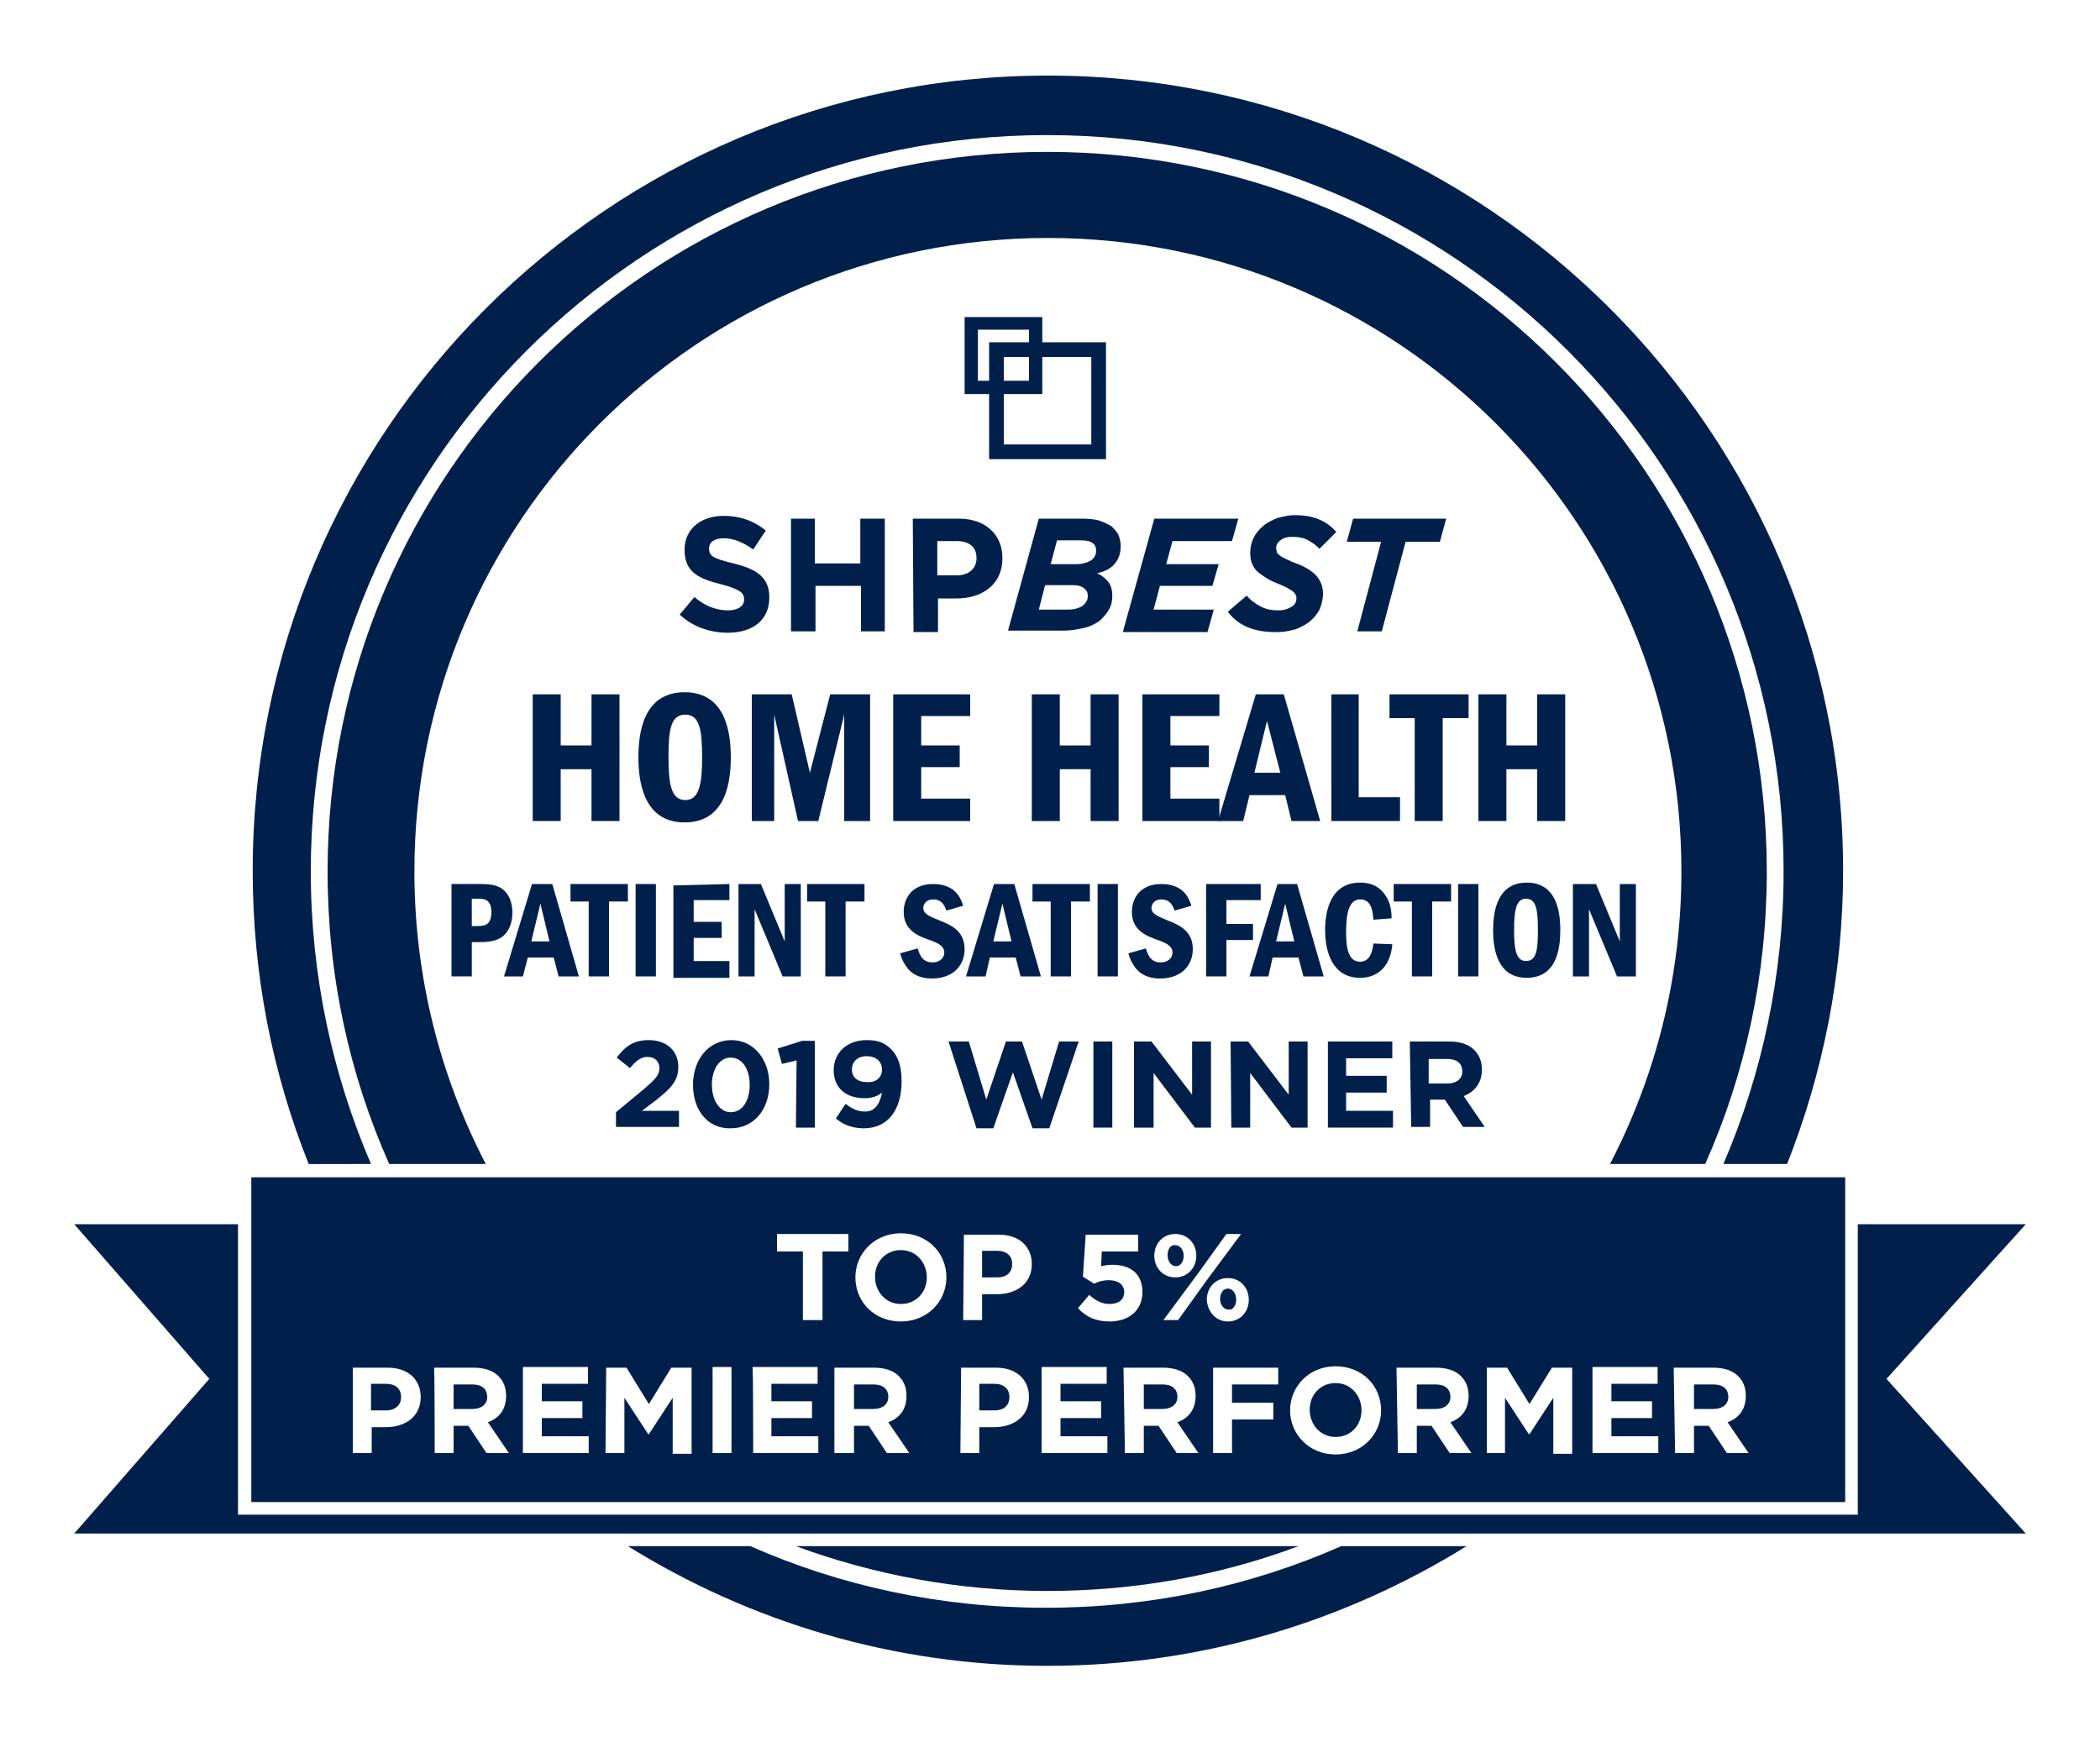 <?xml version="1.0" encoding="utf-8"?>
<!-- Generator: Adobe Illustrator 24.2.1, SVG Export Plug-In . SVG Version: 6.00 Build 0)  -->
<svg version="1.1" id="Layer_1" xmlns="http://www.w3.org/2000/svg" xmlns:xlink="http://www.w3.org/1999/xlink" x="0px" y="0px"
	 viewBox="0 0 300 248.9" style="enable-background:new 0 0 300 248.9;" xml:space="preserve">
<style type="text/css">
	.st0{fill:#00204B;}
</style>
<g>
	<g>
		<path class="st0" d="M255.3,166.3c5.1-12.9,8-27.1,8-41.9c0-62.7-50.9-113.6-113.6-113.6S36.1,61.7,36.1,124.4
			c0,14.8,2.8,28.9,8,41.9H53c-5.5-12.8-8.6-26.9-8.6-41.8c0-58.1,47.1-105.2,105.2-105.2s105.2,47.1,105.2,105.2
			c0,14.8-3.1,29-8.6,41.8H255.3z M89.7,220.9c17.4,10.8,37.9,17.1,59.9,17.1s42.5-6.3,59.9-17.1h-17.9c-12.9,5.7-27.2,8.8-42.2,8.8
			s-29.3-3.1-42.2-8.8H89.7z"/>
		<path class="st0" d="M230,166.3c6.5-12.5,10.2-26.7,10.2-41.8c0-50-40.5-90.5-90.5-90.5s-90.5,40.5-90.5,90.5
			c0,15.1,3.7,29.3,10.2,41.8H55.6c-5.7-12.8-8.8-26.9-8.8-41.8c0-56.8,46-102.8,102.8-102.8s102.8,46,102.8,102.8
			c0,14.9-3.1,29-8.8,41.8H230z M185.5,220.9c-11.2,4.2-23.3,6.4-35.9,6.4c-12.6,0-24.8-2.3-35.9-6.4H185.5z"/>
	</g>
	<polygon class="st0" points="289.4,219.1 10.6,219.1 29.9,197 10.6,174.9 34,174.9 34,216.4 265.4,216.4 265.4,174.9 289.4,174.9 
		269.5,197 	"/>
	<g>
		<path class="st0" d="M97.1,87.8l2.1-2.5c1.4,1.2,3,1.9,4.8,1.9c1.4,0,2.3-0.6,2.3-1.5v-0.1c0-0.9-0.6-1.4-3.2-2.1
			c-3.2-0.8-5.3-1.7-5.3-4.9v-0.1c0-2.9,2.3-4.8,5.6-4.8c2.3,0,4.3,0.7,6,2.1l-1.8,2.7c-1.4-1-2.8-1.6-4.2-1.6
			c-1.4,0-2.1,0.6-2.1,1.4v0.1c0,1.1,0.7,1.4,3.5,2.1c3.3,0.8,5.1,2,5.1,4.8v0.1c0,3.2-2.4,5-5.9,5C101.5,90.4,99,89.6,97.1,87.8z"
			/>
		<path class="st0" d="M112.9,74.1h3.5v6.4h6.5v-6.4h3.5v16.1H123v-6.5h-6.5v6.5h-3.5V74.1z"/>
		<path class="st0" d="M130.4,74.1h6.6c3.8,0,6.2,2.3,6.2,5.6v0.1c0,3.7-2.9,5.7-6.5,5.7h-2.7v4.8h-3.5L130.4,74.1L130.4,74.1z
			 M136.7,82.2c1.8,0,2.8-1.1,2.8-2.4v-0.1c0-1.6-1.1-2.4-2.9-2.4h-2.7v4.9L136.7,82.2L136.7,82.2z"/>
		<path class="st0" d="M148.4,74.1h6.3c0.9,0,1.8,0.1,2.4,0.3s1.2,0.5,1.7,0.8c0.4,0.4,0.8,0.8,1,1.3c0.2,0.5,0.3,1,0.3,1.5
			c0,1.1-0.3,1.9-0.9,2.6c-0.6,0.7-1.5,1.1-2.5,1.3c0.7,0.3,1.2,0.7,1.6,1.2s0.6,1.2,0.6,2c0,0.7-0.1,1.4-0.5,2
			c-0.3,0.6-0.8,1.1-1.3,1.6c-0.6,0.4-1.3,0.8-2.2,1c-0.9,0.2-1.9,0.4-3,0.4h-7.9L148.4,74.1z M152.5,87.1c0.9,0,1.6-0.2,2.1-0.5
			c0.5-0.4,0.8-0.8,0.8-1.5c0-0.5-0.2-0.8-0.6-1.1c-0.4-0.3-0.9-0.4-1.6-0.4h-3.9l-0.9,3.5L152.5,87.1L152.5,87.1z M153.7,80.6
			c0.9,0,1.6-0.2,2.1-0.5s0.8-0.8,0.8-1.5c0-0.4-0.2-0.8-0.5-1c-0.4-0.3-0.9-0.4-1.7-0.4H151l-0.9,3.4
			C150.1,80.6,153.7,80.6,153.7,80.6z"/>
		<path class="st0" d="M164.9,74.1h12l-0.9,3.2h-8.5l-0.9,3.3h7.5l-0.9,3.1h-7.5l-0.9,3.4h8.6l-0.9,3.2h-12.1L164.9,74.1z"/>
		<path class="st0" d="M175.4,87.4l2.7-2.3c0.6,0.7,1.3,1.2,2.1,1.6s1.5,0.5,2.5,0.5c0.7,0,1.3-0.2,1.8-0.5s0.7-0.7,0.7-1.2
			c0-0.2,0-0.4-0.1-0.5c-0.1-0.2-0.2-0.3-0.4-0.5s-0.5-0.3-0.8-0.5c-0.4-0.2-0.8-0.4-1.3-0.6c-0.5-0.2-1-0.4-1.5-0.7
			c-0.5-0.3-0.9-0.6-1.3-0.9c-0.4-0.3-0.7-0.7-0.9-1.2c-0.2-0.4-0.3-1-0.3-1.6c0-0.8,0.2-1.6,0.5-2.2s0.8-1.2,1.4-1.7s1.3-0.8,2-1.1
			c0.8-0.2,1.6-0.4,2.4-0.4c1.4,0,2.6,0.2,3.5,0.6c1,0.4,1.8,1,2.5,1.8l-2.4,2.4c-0.6-0.6-1.2-1-1.8-1.3s-1.3-0.4-2.1-0.4
			c-0.8,0-1.3,0.2-1.7,0.5c-0.4,0.3-0.6,0.7-0.6,1.1c0,0.2,0.1,0.4,0.1,0.6c0.1,0.2,0.2,0.3,0.5,0.5c0.2,0.2,0.5,0.3,0.9,0.5
			c0.4,0.2,0.8,0.4,1.4,0.6c0.6,0.2,1.1,0.5,1.5,0.7c0.5,0.3,0.9,0.6,1.2,0.9c0.3,0.3,0.6,0.7,0.8,1.2c0.2,0.4,0.3,1,0.3,1.5
			c0,0.8-0.2,1.6-0.5,2.3c-0.4,0.7-0.8,1.2-1.4,1.7c-0.6,0.5-1.3,0.8-2,1.1c-0.8,0.2-1.6,0.4-2.4,0.4
			C179.2,90.4,176.9,89.4,175.4,87.4z"/>
		<path class="st0" d="M197.3,77.4h-4.9l0.9-3.3h13.3l-0.9,3.3h-4.9l-3.4,12.8h-3.5L197.3,77.4z"/>
	</g>
	<g>
		<g>
			<path class="st0" d="M88,158.9l4.1-3.4c1.5-1.3,2.1-1.9,2.1-2.9c0-1-0.7-1.6-1.7-1.6c-0.9,0-1.6,0.5-2.5,1.6l-1.9-1.5
				c1.2-1.6,2.4-2.5,4.6-2.5c2.5,0,4.2,1.5,4.2,3.8v0c0,2.1-1.1,3.1-3.2,4.8l-2,1.5H97v2.3H88V158.9z"/>
			<path class="st0" d="M99,155L99,155c0-3.6,2.2-6.4,5.5-6.4c3.2,0,5.4,2.8,5.4,6.3v0c0,3.6-2.2,6.3-5.5,6.3
				C101.1,161.3,99,158.6,99,155z M107.1,155L107.1,155c0-2.3-1.1-3.9-2.7-3.9s-2.7,1.6-2.7,3.9v0c0,2.2,1.1,3.9,2.7,3.9
				C106.1,158.9,107.1,157.2,107.1,155z"/>
			<path class="st0" d="M113.8,151.5l-2.1,0.5l-0.6-2.2l3.5-1.1h1.8v12.4h-2.7L113.8,151.5L113.8,151.5z"/>
			<path class="st0" d="M126,156.1c-0.6,0.5-1.4,0.8-2.5,0.8c-2.7,0-4.4-1.5-4.4-4v0c0-2.5,1.9-4.3,4.7-4.3c1.7,0,2.6,0.4,3.5,1.3
				c0.9,0.9,1.5,2.2,1.5,4.6v0c0,4-1.9,6.7-5.4,6.7c-1.8,0-3-0.6-4-1.4l1.4-2.1c0.9,0.7,1.7,1.1,2.7,1.1
				C125.3,158.9,125.8,157.1,126,156.1z M126,152.8L126,152.8c0-1.1-0.8-1.9-2.2-1.9c-1.3,0-2.1,0.8-2.1,1.9v0
				c0,1.1,0.8,1.8,2.1,1.8C125.2,154.7,126,153.9,126,152.8z"/>
			<path class="st0" d="M135.5,148.8h2.9l2.5,8.3l2.8-8.3h2.3l2.8,8.3l2.5-8.3h2.8l-4.2,12.4h-2.4l-2.8-8l-2.8,8h-2.4L135.5,148.8z"
				/>
			<path class="st0" d="M156.2,148.8h2.7v12.3h-2.7V148.8z"/>
			<path class="st0" d="M162,148.8h2.5l5.8,7.6v-7.6h2.7v12.3h-2.3l-5.9-7.8v7.8H162L162,148.8L162,148.8z"/>
			<path class="st0" d="M175.8,148.8h2.5l5.8,7.6v-7.6h2.7v12.3h-2.3l-5.9-7.8v7.8h-2.7L175.8,148.8L175.8,148.8z"/>
			<path class="st0" d="M189.6,148.8h9.3v2.4h-6.6v2.5h5.8v2.4h-5.8v2.6h6.7v2.4h-9.3V148.8z"/>
			<path class="st0" d="M201.4,148.8h5.6c1.6,0,2.8,0.4,3.6,1.2c0.7,0.7,1.1,1.6,1.1,2.8v0c0,2-1.1,3.2-2.6,3.8l3,4.4h-3.1l-2.6-3.9
				h-2.1v3.9h-2.7L201.4,148.8L201.4,148.8z M206.8,154.8c1.3,0,2.1-0.7,2.1-1.7v0c0-1.2-0.8-1.8-2.1-1.8h-2.7v3.5L206.8,154.8
				L206.8,154.8z"/>
		</g>
	</g>
	<g>
		<path class="st0" d="M88.5,117.3h-4v-7.4h-4.4v7.4h-4V99.2h4v7.3h4.4v-7.3h4V117.3z"/>
		<path class="st0" d="M104.4,108.2c0,3.3-0.6,9.3-6.6,9.3c-5.8,0-6.6-5.7-6.6-9.3c0-3.5,0.7-9.3,6.6-9.3
			C103.6,98.9,104.4,104.5,104.4,108.2z M95.5,108.2c0,3.9,0.4,6.1,2.4,6.1c2,0,2.4-2.3,2.4-6.1c0-3.8-0.3-6.1-2.4-6.1
			C95.8,102.1,95.5,104.3,95.5,108.2z"/>
		<path class="st0" d="M113.1,99.2l2.6,11.2l2.9-11.2h5.7v18.1h-3.7v-15.2l-3.7,15.2h-2.9l-3.4-15.2v15.2h-3.2V99.2H113.1z"/>
		<path class="st0" d="M138.6,99.2v3.1h-7v4.2h5.5v3.1h-5.5v4.5h7v3.2h-11V99.2H138.6z"/>
		<path class="st0" d="M159.8,117.3h-4v-7.4h-4.4v7.4h-4V99.2h4v7.3h4.4v-7.3h4V117.3z"/>
		<path class="st0" d="M174.2,99.2v3.1h-7v4.2h5.5v3.1h-5.5v4.5h7v3.2h-11V99.2H174.2z"/>
		<path class="st0" d="M183.4,99.2l5.2,18.1h-4.1l-0.9-3.7h-5.1l-0.9,3.7H174l5.4-18.1H183.4z M182.9,110.4L181,103l-1.8,7.4H182.9z
			"/>
		<path class="st0" d="M194.1,99.2v14.7h5.9v3.4h-9.8V99.2H194.1z"/>
		<path class="st0" d="M209.8,99.2v3.4h-3.7v14.7h-4v-14.7h-3.6v-3.4H209.8z"/>
		<path class="st0" d="M223.6,117.3h-4v-7.4h-4.4v7.4h-4V99.2h4v7.3h4.4v-7.3h4V117.3z"/>
	</g>
	<g>
		<path class="st0" d="M68.3,126.3c1.4,0,2.8,0,3.8,1c0.9,0.9,1.1,2.2,1.1,3.1c0,1.3-0.4,2.6-1.4,3.4c-1,0.8-2.6,0.8-3.4,0.8h-1v4.9
			h-2.9v-13.2H68.3z M67.4,128.4v3.9h0.9c1,0,1.9-0.2,1.9-2c0-1.9-1.2-1.9-1.9-1.9H67.4z"/>
		<path class="st0" d="M78.9,126.3l3.8,13.2h-2.9l-0.7-2.7h-3.7l-0.7,2.7H72l4-13.2H78.9z M78.5,134.5l-1.3-5.4l-1.3,5.4H78.5z"/>
		<path class="st0" d="M89.7,126.3v2.5H87v10.7h-2.9v-10.7h-2.6v-2.5H89.7z"/>
		<path class="st0" d="M93.7,126.3v13.2h-2.9v-13.2H93.7z"/>
		<path class="st0" d="M104.2,126.3v2.3h-5.1v3.1h4v2.3h-4v3.3h5.1v2.4h-8v-13.2L104.2,126.3L104.2,126.3z"/>
		<path class="st0" d="M108.7,126.3l3.4,8.2v-8.2h2.3v13.2h-2.6l-4-9.6v9.6h-2.3v-13.2L108.7,126.3L108.7,126.3z"/>
		<path class="st0" d="M123.5,126.3v2.5h-2.7v10.7h-2.9v-10.7h-2.6v-2.5H123.5z"/>
		<path class="st0" d="M135.2,130.1c-0.2-0.5-0.5-1.6-1.9-1.6c-1,0-1.4,0.7-1.4,1.2c0,0.9,0.9,1.2,2.3,1.8c1.5,0.6,3.6,1.4,3.6,4.1
			c0,2.3-1.6,4.2-4.7,4.2c-0.9,0-2.4-0.2-3.4-1.4c-0.7-0.9-1-1.7-1.1-2.2l2.5-0.7c0.2,0.6,0.5,2,2.1,2c1,0,1.7-0.6,1.7-1.4
			c0-0.9-0.8-1.3-1.8-1.7c-1.8-0.6-4-1.4-4-4.1c0-2.1,1.3-4,4.2-4c3.3,0,4,2.2,4.3,3.1L135.2,130.1z"/>
		<path class="st0" d="M144.9,126.3l3.8,13.2h-2.9l-0.7-2.7h-3.7l-0.6,2.7H138l4-13.2H144.9z M144.5,134.5l-1.3-5.4l-1.3,5.4H144.5z
			"/>
		<path class="st0" d="M155.7,126.3v2.5h-2.7v10.7h-2.9v-10.7h-2.6v-2.5H155.7z"/>
		<path class="st0" d="M159.7,126.3v13.2h-2.9v-13.2H159.7z"/>
		<path class="st0" d="M167.8,130.1c-0.2-0.5-0.5-1.6-1.9-1.6c-1,0-1.4,0.7-1.4,1.2c0,0.9,0.9,1.2,2.3,1.8c1.5,0.6,3.6,1.4,3.6,4.1
			c0,2.3-1.6,4.2-4.7,4.2c-0.9,0-2.4-0.2-3.4-1.4c-0.7-0.9-1-1.7-1.1-2.2l2.5-0.7c0.2,0.6,0.5,2,2.1,2c1,0,1.7-0.6,1.7-1.4
			c0-0.9-0.8-1.3-1.8-1.7c-1.8-0.6-4-1.4-4-4.1c0-2.1,1.3-4,4.2-4c3.3,0,4,2.2,4.3,3.1L167.8,130.1z"/>
		<path class="st0" d="M180.1,126.3v2.3h-4.9v3.4h3.8v2.3h-3.8v5.2h-2.9v-13.2L180.1,126.3L180.1,126.3z"/>
		<path class="st0" d="M185.3,126.3l3.8,13.2h-2.9l-0.7-2.7h-3.7l-0.6,2.7h-2.7l4-13.2H185.3z M184.9,134.5l-1.3-5.4l-1.3,5.4H184.9
			z"/>
		<path class="st0" d="M198.9,134.9c-0.2,2.7-1.7,4.8-4.6,4.8c-4,0-5-3.8-5-6.8c0-2.4,0.6-6.8,5-6.8c2,0,3,0.9,3.6,1.8
			c0.8,1.1,0.9,2.5,0.9,3.3l-2.6,0.2c-0.1-1.1-0.2-2.9-1.9-2.9c-1.6,0-2,2-2,4.7c0,2.2,0.3,4.2,2,4.2c1.6,0,1.8-1.9,1.9-2.6
			L198.9,134.9z"/>
		<path class="st0" d="M207.3,126.3v2.5h-2.7v10.7h-2.9v-10.7h-2.6v-2.5H207.3z"/>
		<path class="st0" d="M211.2,126.3v13.2h-2.9v-13.2H211.2z"/>
		<path class="st0" d="M222.9,132.9c0,2.4-0.4,6.8-4.8,6.8c-4.2,0-4.8-4.1-4.8-6.8c0-2.5,0.5-6.8,4.8-6.8
			C222.3,126.1,222.9,130.1,222.9,132.9z M216.3,132.9c0,2.8,0.3,4.4,1.7,4.4c1.5,0,1.7-1.6,1.7-4.4c0-2.8-0.2-4.5-1.7-4.5
			C216.6,128.4,216.3,130,216.3,132.9z"/>
		<path class="st0" d="M228,126.3l3.4,8.2v-8.2h2.3v13.2H231l-4-9.6v9.6h-2.3v-13.2L228,126.3L228,126.3z"/>
	</g>
	<g>
		<path class="st0" d="M158,65.6h-16.7V48.9H158V65.6z M155.9,51h-12.5v12.5h12.5V51z"/>
		<path class="st0" d="M148.9,56.3h-11.1V45.3h11.1V56.3z M147,47.1h-7.3v7.3h7.3V47.1z"/>
	</g>
	<path class="st0" d="M132.4,182.5L132.4,182.5c0-2.1-1.5-3.9-3.7-3.9s-3.7,1.7-3.7,3.8v0c0,2.1,1.5,3.9,3.7,3.9
		S132.4,184.6,132.4,182.5z"/>
	<path class="st0" d="M142.5,182.5c1.4,0,2.1-0.8,2.1-1.9v0c0-1.2-0.8-1.9-2.2-1.9h-2.1v3.8L142.5,182.5L142.5,182.5z"/>
	<path class="st0" d="M166.8,179.3L166.8,179.3c0,0.9,0.5,1.6,1.2,1.6c0.7,0,1.1-0.7,1.1-1.5v0c0-0.8-0.5-1.5-1.2-1.5
		C167.2,177.8,166.8,178.5,166.8,179.3z"/>
	<path class="st0" d="M176.6,185.7L176.6,185.7c0-0.9-0.5-1.6-1.2-1.6c-0.7,0-1.1,0.7-1.1,1.5v0c0,0.8,0.5,1.5,1.2,1.5
		C176.2,187.2,176.6,186.4,176.6,185.7z"/>
	<path class="st0" d="M55.2,201.5c1.3,0,2.1-0.8,2.1-1.9v0c0-1.2-0.8-1.9-2.2-1.9h-2.1v3.8L55.2,201.5L55.2,201.5z"/>
	<path class="st0" d="M67.5,201.3c1.3,0,2.1-0.7,2.1-1.7v0c0-1.2-0.8-1.8-2.1-1.8h-2.7v3.5L67.5,201.3L67.5,201.3z"/>
	<path class="st0" d="M124.8,201.3c1.3,0,2.1-0.7,2.1-1.7v0c0-1.2-0.8-1.8-2.1-1.8H122v3.5L124.8,201.3L124.8,201.3z"/>
	<path class="st0" d="M142.1,201.5c1.4,0,2.1-0.8,2.1-1.9v0c0-1.2-0.8-1.9-2.2-1.9h-2.1v3.8L142.1,201.5L142.1,201.5z"/>
	<path class="st0" d="M166.1,201.3c1.3,0,2.1-0.7,2.1-1.7v0c0-1.2-0.8-1.8-2.1-1.8h-2.7v3.5L166.1,201.3L166.1,201.3z"/>
	<path class="st0" d="M194.5,201.5L194.5,201.5c0-2.1-1.5-3.9-3.7-3.9s-3.7,1.7-3.7,3.8v0c0,2.1,1.5,3.9,3.7,3.9
		S194.5,203.6,194.5,201.5z"/>
	<path class="st0" d="M205.1,201.3c1.3,0,2.1-0.7,2.1-1.7v0c0-1.2-0.8-1.8-2.1-1.8h-2.7v3.5L205.1,201.3L205.1,201.3z"/>
	<path class="st0" d="M263.6,214.6H35.9v-46.4h227.7L263.6,214.6L263.6,214.6z M114.8,188.6h2.7v-9.8h3.7v-2.5H111v2.5h3.7V188.6z
		 M128.7,188.8c3.8,0,6.5-2.9,6.5-6.3v0c0-3.5-2.7-6.3-6.5-6.3s-6.5,2.9-6.5,6.3v0C122.2,186,124.9,188.8,128.7,188.8z M137.6,188.6
		h2.7v-3.7h2.1c2.8,0,5-1.5,5-4.3v0c0-2.5-1.8-4.2-4.7-4.2h-5L137.6,188.6L137.6,188.6z M158.5,188.8c2.8,0,4.7-1.6,4.7-4.2v0
		c0-2.8-1.9-3.9-4.3-3.9c-0.7,0-1.1,0.1-1.6,0.2l0.1-2.1h5.2v-2.4h-7.5l-0.4,6l1.6,1c0.6-0.3,1.3-0.5,2.1-0.5c1.3,0,2.2,0.6,2.2,1.7
		v0c0,1.1-0.8,1.7-2.1,1.7c-1.1,0-2-0.5-2.9-1.3l-1.6,1.9C155.1,188.1,156.5,188.8,158.5,188.8z M167.9,182.5c1.8,0,3-1.4,3-3.1v0
		c0-1.7-1.2-3.1-3-3.1c-1.8,0-3,1.4-3,3.1v0C164.9,181.1,166.1,182.5,167.9,182.5z M171.1,182l-4.9,6.6h2.1l4.1-5.7l4.9-6.6h-2.1
		L171.1,182z M175.4,188.8c1.8,0,3-1.4,3-3.1v0c0-1.7-1.2-3.1-3-3.1c-1.8,0-3,1.4-3,3.1v0C172.5,187.4,173.7,188.8,175.4,188.8z
		 M50.4,207.6h2.7v-3.7h2c2.8,0,5-1.5,5-4.3v0c0-2.5-1.8-4.2-4.7-4.2h-5L50.4,207.6L50.4,207.6z M62.1,207.6h2.7v-3.9h2.1l2.6,3.9
		h3.2l-3-4.4c1.6-0.6,2.6-1.8,2.6-3.8v0c0-1.2-0.4-2.1-1.1-2.8c-0.8-0.8-2-1.2-3.6-1.2h-5.6C62.1,195.3,62.1,207.6,62.1,207.6z
		 M74.8,207.6h9.3v-2.4h-6.7v-2.6h5.8v-2.4h-5.8v-2.5H84v-2.4h-9.3V207.6z M86.5,207.6h2.7v-7.9l3.4,5.2h0.1l3.4-5.2v8h2.7v-12.3
		h-2.9l-3.2,5.2l-3.2-5.2h-2.9L86.5,207.6L86.5,207.6z M101.8,207.6h2.7v-12.3h-2.7V207.6z M107.6,207.6h9.3v-2.4h-6.7v-2.6h5.8
		v-2.4h-5.8v-2.5h6.6v-2.4h-9.3C107.6,195.3,107.6,207.6,107.6,207.6z M119.3,207.6h2.7v-3.9h2.1l2.6,3.9h3.2l-3-4.4
		c1.6-0.6,2.6-1.8,2.6-3.8v0c0-1.2-0.4-2.1-1.1-2.8c-0.8-0.8-2-1.2-3.6-1.2h-5.6V207.6z M137.2,207.6h2.7v-3.7h2.1
		c2.8,0,5-1.5,5-4.3v0c0-2.5-1.8-4.2-4.7-4.2h-5L137.2,207.6L137.2,207.6z M148.9,207.6h9.3v-2.4h-6.7v-2.6h5.8v-2.4h-5.8v-2.5h6.6
		v-2.4h-9.3V207.6z M160.7,207.6h2.7v-3.9h2.1l2.6,3.9h3.1l-3-4.4c1.6-0.6,2.6-1.8,2.6-3.8v0c0-1.2-0.4-2.1-1.1-2.8
		c-0.8-0.8-2-1.2-3.6-1.2h-5.6L160.7,207.6L160.7,207.6z M173.3,207.6h2.7v-4.8h5.9v-2.4H176v-2.6h6.6v-2.4h-9.3V207.6z
		 M190.8,207.8c3.8,0,6.5-2.9,6.5-6.3v0c0-3.5-2.7-6.3-6.5-6.3s-6.5,2.9-6.5,6.3v0C184.3,204.9,187,207.8,190.8,207.8z M199.7,207.6
		h2.7v-3.9h2.1l2.6,3.9h3.1l-3-4.4c1.6-0.6,2.6-1.8,2.6-3.8v0c0-1.2-0.4-2.1-1.1-2.8c-0.8-0.8-2-1.2-3.6-1.2h-5.6L199.7,207.6
		L199.7,207.6z M212.4,207.6h2.6v-7.9l3.4,5.2h0.1l3.4-5.2v8h2.7v-12.3h-2.9l-3.2,5.2l-3.2-5.2h-2.9L212.4,207.6L212.4,207.6z
		 M227.6,207.6h9.3v-2.4h-6.7v-2.6h5.8v-2.4h-5.8v-2.5h6.6v-2.4h-9.3V207.6z M239.3,207.6h2.7v-3.9h2.1l2.6,3.9h3.1l-3-4.4
		c1.6-0.6,2.6-1.8,2.6-3.8v0c0-1.2-0.4-2.1-1.1-2.8c-0.8-0.8-2-1.2-3.6-1.2h-5.6L239.3,207.6L239.3,207.6z"/>
	<path class="st0" d="M244.8,201.3c1.3,0,2.1-0.7,2.1-1.7v0c0-1.2-0.8-1.8-2.1-1.8H242v3.5L244.8,201.3L244.8,201.3z"/>
</g>
</svg>
